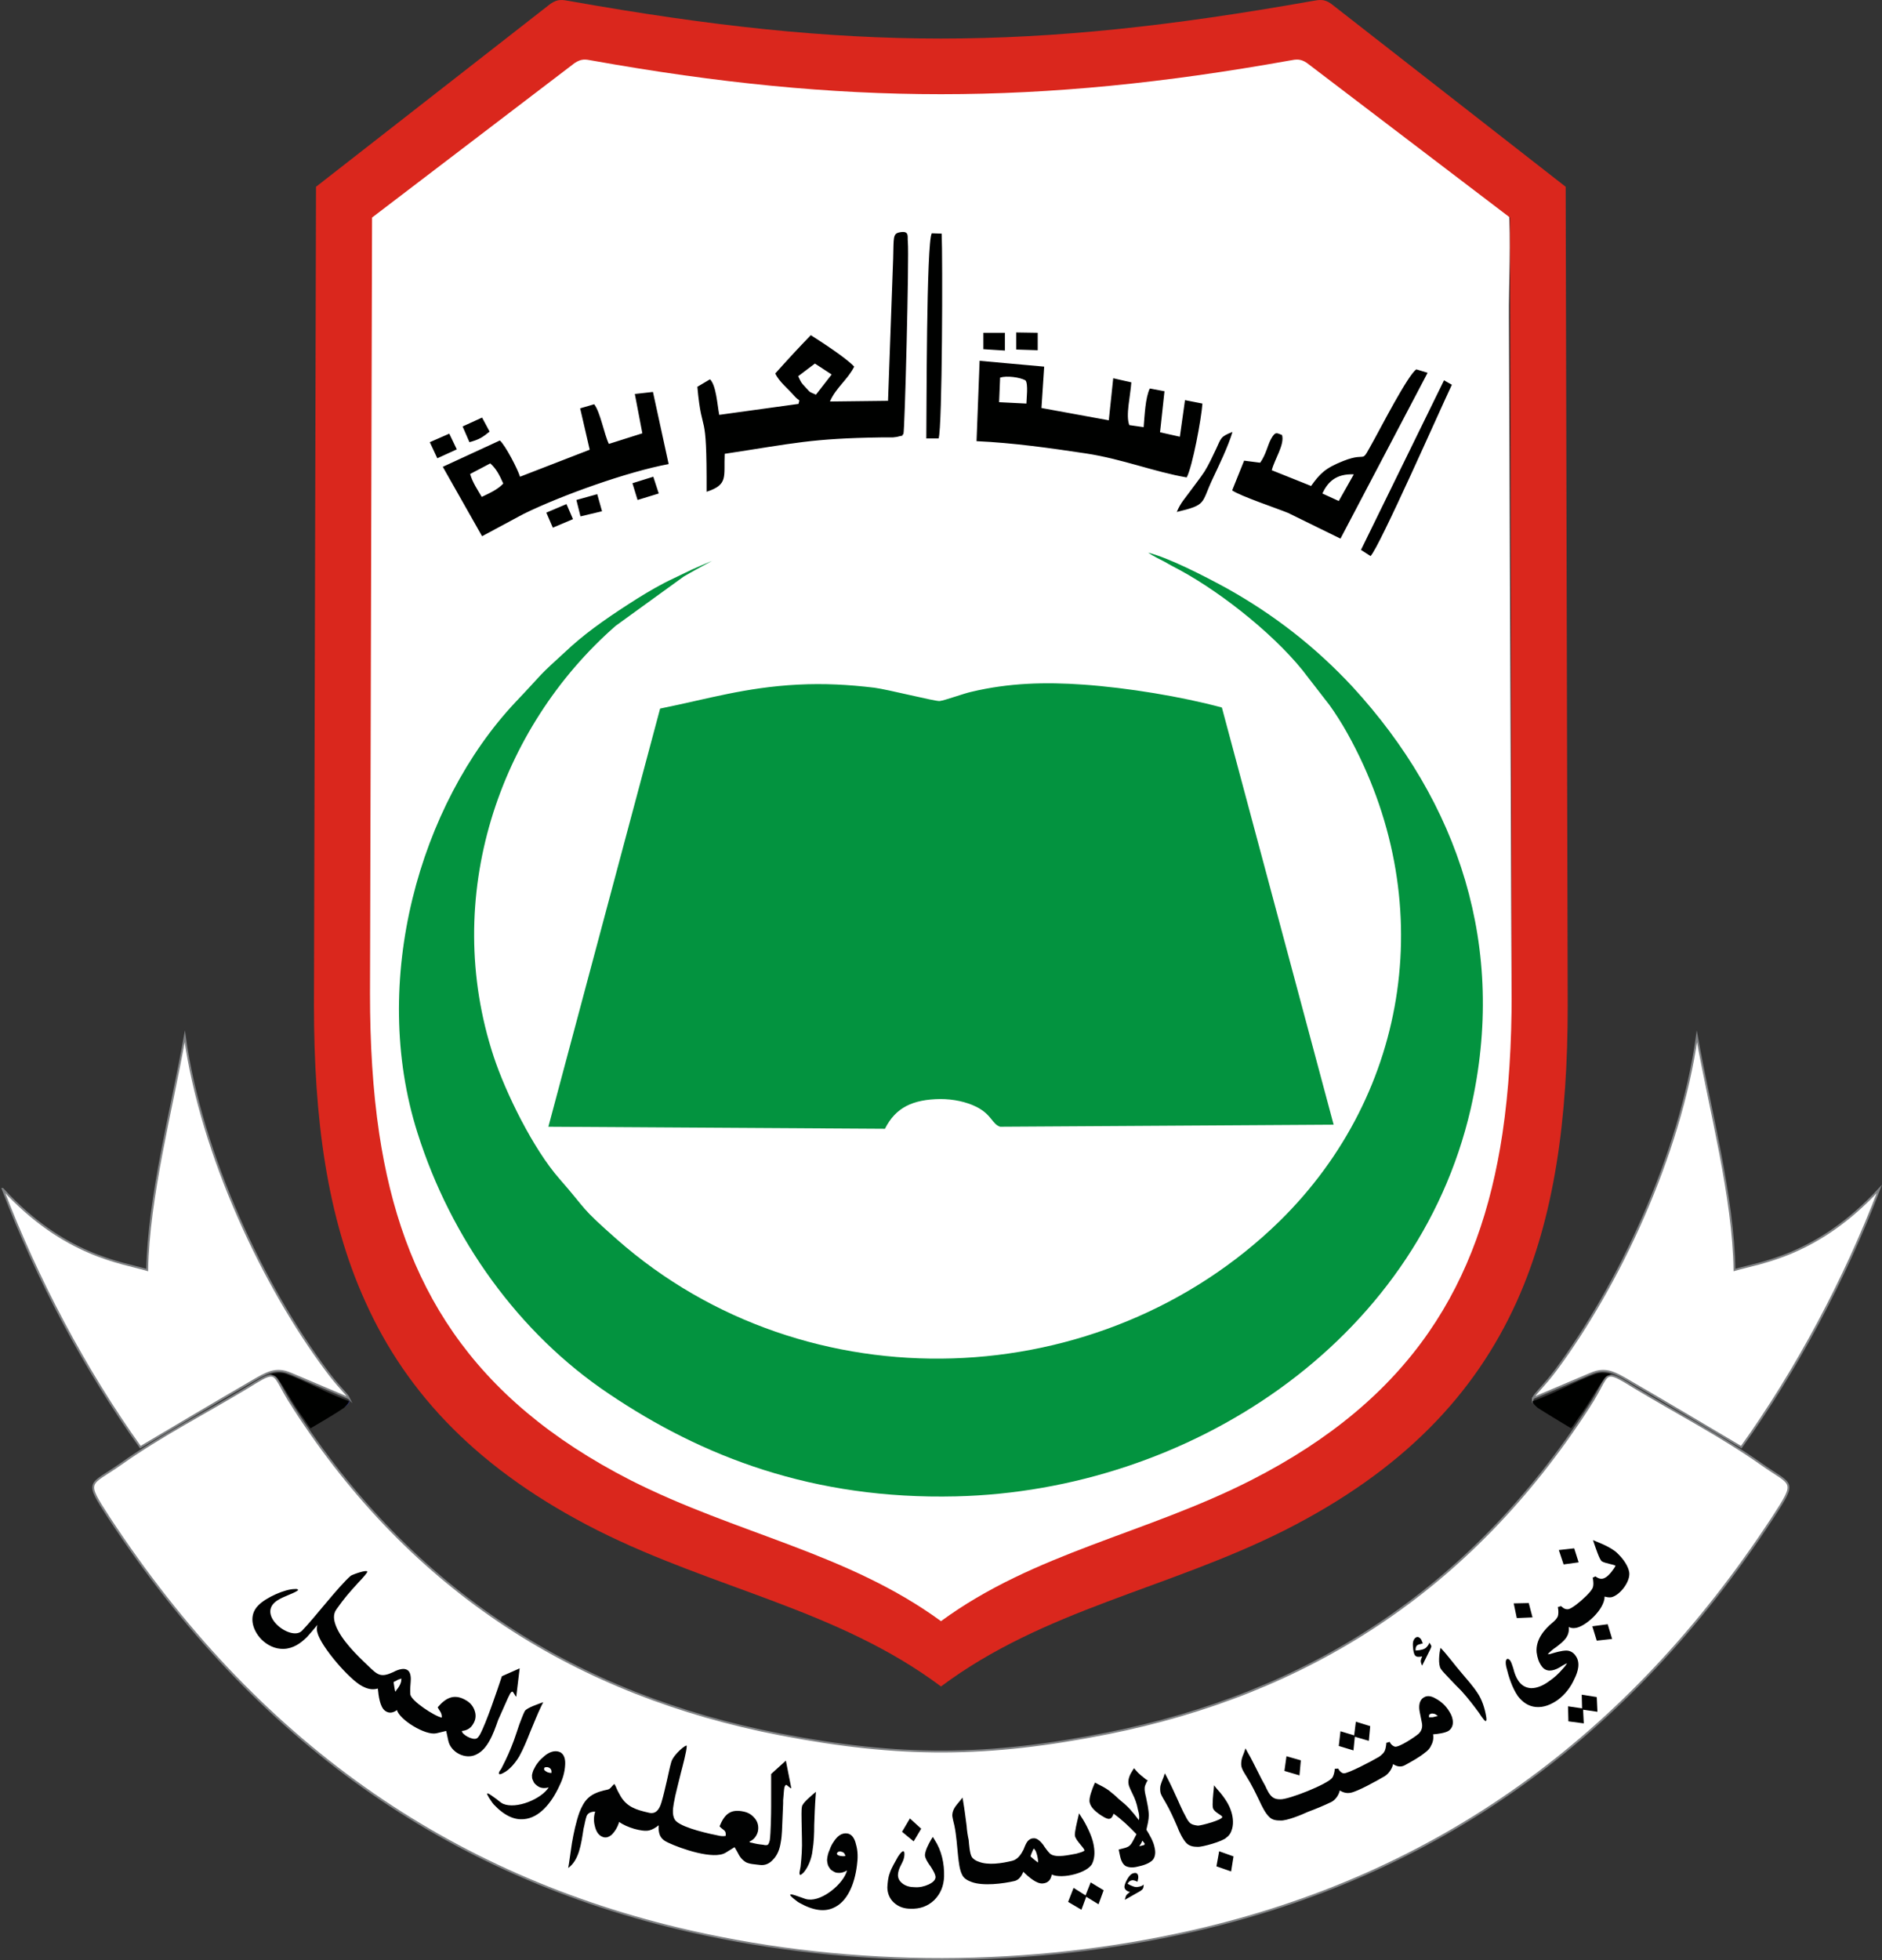 <?xml version="1.0" encoding="UTF-8"?><svg id="Layer_1" xmlns="http://www.w3.org/2000/svg" viewBox="0 0 6436.91 6699.47"><rect x="0" y="0" width="6436.91" height="6699.47" fill="#333333" stroke="none"/><defs><style>.cls-1{fill:#03933f;}.cls-1,.cls-2,.cls-3,.cls-4,.cls-5,.cls-6,.cls-7{fill-rule:evenodd;}.cls-2,.cls-4{fill:#fff;}.cls-3{fill:#010202;}.cls-4{stroke:#808284;stroke-miterlimit:10;stroke-width:6.5px;}.cls-5{fill:#da271d;}.cls-6{fill:#000100;}.cls-7{fill:#30348b;}</style></defs><path class="cls-4" d="M1003.7,4810.87c409.05,634.65,975.89,984.11,1663.13,1117.34,411.38,79.48,710.59,78.27,1122.01-3.5,679.02-135.57,1237.69-485.07,1644.41-1113.84,47.91-72.48,52.58-108.67,75.98-108.67,15.18,0,38.57,14.01,84.15,42.08,143.74,86.49,293.32,163.63,431.27,260.63,105.17,74.77,123.85,51.42,38.57,182.32-496.74,758.5-1154.75,1222.51-1977.55,1411.84-560.97,128.56-1164.05,129.73-1725.06,2.34-827.48-188.16-1487.82-652.17-1988.06-1414.17-85.32-130.9-66.6-107.55,39.74-182.32,136.74-97,287.53-174.14,431.27-260.63,45.58-28.07,67.81-42.08,82.99-42.08,23.37,0,29.23,36.2,77.15,108.67h0ZM6427.87,4064.04c-116.89,306.21-282.82,618.26-472.18,882.4-128.56-75.98-255.96-151.92-381.02-224.39-50.25-29.23-81.82-49.08-133.2-26.9l-198.71,84.15v1.21c7.01-17.55,36.24-40.91,78.32-97.04,212.68-286.32,425.44-732.82,482.69-1140.7,45.58,254.79,125.06,548.16,128.57,798.29,86.49-25.73,282.82-46.79,495.54-277.02h0ZM9.09,4064.04c116.89,306.21,281.67,618.26,471.02,882.4,128.56-75.98,255.94-151.92,381-224.39,50.27-29.23,81.8-49.08,133.24-26.9l198.69,84.15,1.17,1.21c-8.17-17.55-37.41-40.91-78.31-97.04-213.87-286.32-426.58-732.82-483.86-1140.7-45.58,254.79-123.87,548.16-128.56,798.29-85.32-25.73-282.82-46.79-494.37-277.02h0Z"/><path class="cls-6" d="M5480,4692.81c-7,0-14.01,1.21-22.19,3.54-63.13,22.19-141.41,66.6-216.22,93.5,1.17,7,7.01,12.84,17.51,22.19,12.85,8.17,31.57,19.89,58.42,36.24,19.89,11.68,36.24,22.19,56.13,33.9,11.68-14.05,22.23-32.73,36.24-51.42,28.03-38.57,53.75-87.66,79.48-121.56,3.46-4.67,8.17-7.01,16.35-9.34,1.17,0,3.5-1.17,5.84-1.17,1.17,0-3.5-1.21-9.34-3.54-7.01-1.12-15.18-2.34-22.23-2.34h0ZM956.96,4692.81c5.84,0,14.01,1.21,21.02,3.54,63.12,22.19,141.43,66.6,216.22,93.5-1.17,7-7.01,12.84-17.52,22.19-11.7,8.17-30.4,19.89-57.28,36.24-19.87,11.68-37.41,22.19-57.28,33.9-11.68-14.05-22.21-32.73-36.24-51.42-28.04-38.57-52.59-87.66-78.29-121.56-3.5-4.67-9.36-7.01-16.37-9.34-2.33,0-4.67-1.17-7.01-1.17,0,0,4.67-1.21,9.34-3.54,8.17-1.12,15.2-2.34,23.39-2.34h0Z"/><path class="cls-7" d="M1176.68,4812.04c16.35-12.85,22.19-19.85,17.52-30.4,3.5,8.21-4.67,18.72-17.52,30.4h0Z"/><path class="cls-2" d="M1228.1,724.9v3223.42c0,79.48,78.31,261.8,109.86,330.77,80.63,177.65,245.43,404.38,383.34,518.93,302.71,251.29,462.84,335.44,855.54,499.04,161.28,67.81,310.88,114.55,483.86,190.53,68.95,30.4,94.66,60.76,137.91,91.16,156.59-112.22,335.44-156.63,528.27-230.27,281.65-106.34,524.77-208.01,765.55-375.15,105.17-72.48,119.18-86.49,211.55-168.31,195.16-177.65,363.47-414.92,448.79-691.9,33.9-109.84,19.85-243.08,18.68-363.47l-10.51-2661.25c-1.17-109.84,8.17-277.02-1.17-379.85-3.5-30.36-18.68-36.24-39.74-52.59l-485.03-370.52c-35.07-26.86-73.64-57.26-108.67-81.78-105.21-70.14-40.91-53.75-294.54-14.05-673.22,106.38-1428.23,118.06-2086.23-29.19-136.74-30.4-92.33-35.07-257.13,78.31l-613.59,432.44c-19.87,15.18-46.75,24.52-46.75,53.71h0Z"/><path class="cls-1" d="M2257.76,2421.97l-382.17,1429.35,1151.2,7.01c36.24-72.44,94.66-100.5,189.34-101.67,44.43,0,88.8,9.34,123.88,26.9,52.63,26.86,52.63,58.43,80.65,67.77l1140.7-7-382.19-1425.89c-137.91-37.37-323.73-67.76-473.31-78.27-130.9-9.34-255.96-5.88-383.36,24.52-26.9,5.84-89.99,29.23-108.69,31.57-16.37,1.17-177.67-39.74-223.25-45.58-87.65-10.51-171.81-15.18-261.8-10.51-179.98,9.34-308.55,49.08-470.99,81.82h0Z"/><path class="cls-1" d="M3926.75,1888.99c18.68,12.84,39.74,22.23,57.26,31.57,17.51,10.51,36.24,19.85,51.42,28.07,150.79,81.82,342.45,236.07,439.45,368.14l72.48,93.49c18.68,25.73,43.24,64.3,60.76,95.87,315.55,565.64,216.22,1228.31-231.4,1667.76-608.92,594.91-1616.38,635.82-2267.38,61.96-129.73-114.55-97-93.49-195.18-205.71-89.99-101.67-184.65-294.49-225.56-418.39-180-545.83,17.54-1123.18,417.24-1472.64l232.57-168.31c25.73-15.18,56.11-31.53,97.02-53.75-25.71,10.51-45.58,19.85-67.79,29.23l-63.11,30.36c-43.24,19.89-88.82,46.75-126.21,70.14-82.99,52.58-158.96,104-223.25,161.3-133.24,121.52-79.46,73.6-192.85,192.83-327.23,348.29-499.04,952.54-334.26,1471.47,114.53,362.3,347.12,686.03,654.5,891.74,319.08,215.05,698.91,362.34,1187.46,350.62,791.24-18.68,1574.3-521.27,1760.12-1324.18,126.23-551.67-40.91-1048.37-404.38-1443.41-125.06-134.4-266.51-245.45-432.44-337.78-79.48-43.24-196.37-102.84-266.47-120.39h0Z"/><path class="cls-6" d="M2787.2,1242.7l57.28,37.37-53.75,68.97c-25.73-11.72-16.39-4.67-36.24-25.73-15.2-16.35-14.03-15.18-24.56-37.37l57.28-43.24ZM1868.57,1752.25l22.21,51.42,68.97-29.19-22.23-51.42-68.95,29.19ZM3363.41,1193.58l73.6,4.67v-60.76h-73.6v56.09ZM3475.59,1194.75l73.64,2.38v-59.63l-73.64-1.17v58.42ZM1470.03,1511.51l25.71,54.92,66.62-30.4-25.71-53.75-66.62,29.23ZM1971.42,1709l14.01,56.09,73.64-17.51-16.37-58.42-71.29,19.85ZM2163.08,1651.75l17.55,57.26,72.46-22.19-18.7-57.3-71.31,22.23ZM1582.23,1457.71l23.37,53.79c33.88-9.34,44.41-16.39,68.95-36.24l-25.71-47.92-66.62,30.36ZM4024.92,1749.91c102.84-24.52,82.99-28.07,121.56-111.01,21.02-44.45,54.92-114.55,68.93-162.47-42.08,16.35-38.57,21.02-56.09,58.42-11.68,24.56-25.73,54.92-39.74,77.15-16.35,24.56-31.57,43.24-46.75,64.26-17.52,24.56-35.07,42.08-47.92,73.64h0ZM4654.86,1879.65l32.74,21.06c30.4-30.4,239.61-504.92,278.19-585.57l-26.9-15.18-284.03,579.69ZM3168.21,1498.62h42.08c12.84-37.36,14.05-620.6,10.51-700.08l-33.86-1.17c-18.72,30.4-17.56,619.43-18.72,701.25h0ZM4578.92,1712.51l-56.13-25.69c18.73-39.74,46.79-67.8,107.55-65.47l-51.42,91.16ZM4484.21,1661.09l-134.4-53.75c9.34-37.4,44.45-87.66,35.07-120.39-17.51-5.84-22.18-15.18-38.57,15.22-10.51,19.85-16.35,51.38-36.2,79.44l-54.96-7.01-40.91,101.67c29.23,19.89,151.96,60.8,191.7,77.15l178.82,87.66,298-566.85-38.53-11.68c-28.06,17.52-126.23,208.05-141.45,234.9-56.09,100.54-16.35,42.08-108.67,78.31-61.97,24.56-79.48,43.25-109.88,85.32h0ZM1676.89,1583.94c19.89,17.56,31.57,39.74,44.41,68.97-19.85,21.02-46.75,32.69-73.62,45.58-12.86-22.22-31.55-49.08-39.74-78.31l68.95-36.24ZM2171.28,1346.7l25.71,134.4-114.53,36.24c-16.37-33.9-29.21-108.72-50.27-135.57l-47.91,14.01,32.73,141.41-238.43,92.32c-8.19-26.85-50.27-107.51-68.95-123.89l-195.18,90.03,134.4,237.24,141.43-75.98c130.9-64.26,357.63-144.91,496.7-170.64l-53.75-246.58-61.95,7.01ZM3420.67,1290.62c23.39-7.01,66.64-1.21,86.49,9.34,10.51,10.51,3.5,65.43,3.5,79.48l-93.5-4.67,3.5-84.15ZM3340.02,1507.96c127.4,5.88,250.12,23.39,375.18,42.12,122.73,18.68,233.74,63.09,343.62,81.82,19.85-37.45,50.25-201.04,53.75-252.46l-59.59-11.72-17.56,125.06-67.77-15.18,15.18-140.28-50.25-9.34c-15.22,31.57-17.56,91.16-21.06,132.07l-49.08-7.01c-12.84-33.9,3.5-97,7.01-146.08l-61.93-14.01-15.18,143.74-230.27-42.08,9.34-141.41-220.89-19.89-10.51,274.65ZM3037.31,1370.1l-198.66,2.33c19.85-46.79,60.76-74.81,82.99-119.22-26.9-29.23-113.39-85.32-148.46-107.55-40.91,42.08-81.8,86.49-121.54,130.9,12.86,28.06,43.24,51.42,65.45,77.15,18.7,21.06,18.7,7.01,14.01,26.86l-271.14,37.45c-7.01-37.45-10.51-100.54-31.55-121.56l-43.24,25.69c16.37,180.02,32.71,58.42,31.55,358.8,74.81-24.52,58.44-50.25,61.95-129.73,238.43-36.2,295.68-52.59,535.3-56.09h39.74c9.34-1.17,12.84-1.17,21.02-3.5,25.73-7.01-1.17,7,15.2-8.17,4.69-9.34,19.87-606.59,15.2-656.84-2.34-17.56,7-38.58-26.9-32.73-25.69,4.67-21.02,17.51-23.35,89.99l-17.56,486.24Z"/><path class="cls-5" d="M3218.46,5764.57c-351.77-262.97-772.52-331.94-1173.41-532.94-405.56-204.54-653.31-465.18-795.91-783.07-130.9-288.7-175.33-625.31-175.33-1012.13l7.03-2798.03L1882.6,13.14c25.71-17.51,39.74-14.01,66.62-9.34,961.88,170.64,1575.49,170.64,2537.33,0,26.9-4.67,42.12-8.17,66.64,9.34l801.79,625.27,7.01,2798.03c0,386.82-44.45,723.44-174.18,1012.13-143.75,317.89-390.33,578.52-795.87,783.07-400.92,201-821.64,269.97-1173.47,532.94h0ZM3218.46,5541.35c319.1-233.78,698.91-298.04,1060.09-481.52,550.5-280.52,783.07-672.06,860.21-1185.11,22.19-148.46,31.53-308.55,31.53-478.02-1.17-880.06-3.5-1773.01-5.84-2653.07l-694.24-528.27c-22.19-15.18-36.24-12.84-60.76-8.17-855.54,153.09-1526.39,153.09-2383.1,0-24.54-4.67-37.41-7.01-60.76,8.17l-693.07,528.27c-2.34,880.06-4.67,1773.01-7.01,2653.07,0,169.47,9.34,329.56,31.55,478.02,77.13,513.05,310.88,904.59,860.19,1185.11,362.32,183.48,740.99,247.75,1061.21,481.52h0Z"/><path class="cls-3" d="M1886.1,6060.28c1.17-8.21-1.17-15.22-9.34-18.68-2.33-1.21-4.67-1.21-5.86-1.21h-4.67c-1.17,0-2.34,1.21-3.5,1.21,0,1.13-1.17,1.13-1.17,2.34-3.52,7.01,7.01,11.68,11.7,14.01,3.5,1.17,8.17,2.33,12.84,2.33h0ZM1876.76,6109.36c-10.53,3.5-22.23,3.5-32.73-1.17-4.67-2.34-9.34-5.84-14.01-10.51-3.52-3.5-5.86-8.17-8.19-14.05-2.34-4.67-2.34-10.51-2.34-16.35,1.17-5.84,2.34-10.51,4.67-16.35,4.69-9.34,9.36-18.72,16.37-26.9,5.84-8.17,14.01-15.22,22.21-22.23,14.03-11.68,33.88-21.02,52.61-12.84,16.35,8.18,18.68,28.06,17.51,44.41-1.17,23.39-8.17,47.92-18.7,68.97-28.04,61.93-70.12,111.01-121.54,115.68-31.57,3.54-66.64-10.51-104.02-50.25l-4.69-5.84c-36.22-51.42-9.34-29.19,15.22-11.67,8.17,7.01,16.35,12.84,21.02,15.18,45.58,19.89,132.07-16.35,156.63-56.09h0ZM5359.65,5685.09c-8.21,3.5-23.39,12.88-26.9,15.22-21.02,11.68-44.41,16.35-59.59-4.67-10.55-14.05-15.22-30.4-17.55-47.96-3.5-42.08,24.56-77.11,56.13-102.84,5.8-4.67,12.84-11.68,16.35-19.85,2.33-7.01,2.33-17.56,1.17-25.73l-1.17-5.84,10.51-3.5,3.5,2.34c5.84,5.84,12.88,9.34,22.23,8.18,12.85-2.34,44.41-29.23,53.75-38.58,8.17-7,28.07-26.9,30.4-37.4,2.33-8.17,1.13-18.68,0-26.86l-1.21-4.67,9.38-4.67,3.5,2.34c10.51,7.01,21.02,8.17,31.57,1.13,11.68-5.84,30.36-31.53,33.86-39.7-5.84-4.67-36.2-8.21-46.75-15.22-8.17-4.67-22.19-49.08-25.69-58.42l-4.67-14.05,14.01,5.88c23.35,9.34,57.26,24.52,73.6,43.25,15.22,15.18,32.73,38.57,36.24,60.76,4.67,31.57-31.53,78.32-60.76,85.32-8.17,1.17-15.18,0-23.39-2.33,0,44.41-66.6,104.04-100.5,107.51-8.17,1.21-15.18,0-22.19-3.46,3.5,32.69-17.55,49.04-43.25,68.93-4.71,2.34-26.9,19.89-28.06,24.56,2.33,0,7-1.21,8.17-1.21,15.18-4.67,38.57-11.68,54.96-11.68,12.85,0,24.52,7.01,31.53,17.55,17.51,23.35,8.17,54.92-3.5,78.28-12.84,29.23-32.69,54.96-58.42,73.64-22.23,15.18-46.75,25.73-73.64,23.39-26.9-2.34-46.75-17.55-61.93-37.41-19.89-29.23-31.57-66.64-39.74-100.54-4.67-22.19,1.17-29.19,8.17-25.69,8.17,3.5,12.84,22.22,16.35,32.73,3.54,15.18,9.34,30.36,17.56,42.08,10.51,15.18,24.52,23.35,43.24,24.52,22.19,0,43.24-10.51,60.76-23.39,17.51-11.68,32.73-25.69,46.75-42.04,2.34-2.33,11.68-12.88,15.22-19.89h0ZM5498.72,5551.86l15.18,50.25-52.59,5.84-15.18-49.08,52.58-7.01ZM5228.71,5479.42l12.88,49.04-53.79,2.38-10.51-50.29,51.42-1.13ZM4449.18,6017.03l-4.67,51.42-51.46-15.18,7.01-50.25,49.12,14.01ZM4582.42,6119.87c-3.5,16.35-15.18,32.74-29.23,39.74-26.86,12.85-52.59,23.39-80.65,33.9-19.85,9.34-71.27,30.4-92.33,29.19-14.01,0-28.06-1.13-38.57-11.68-14.01-12.84-25.69-37.36-33.86-54.92-12.88-26.9-26.9-56.09-43.24-81.82-4.71-8.17-12.88-19.85-16.39-29.23-3.5-8.17-3.5-16.35-2.33-25.69,1.17-9.34,5.84-21.02,9.34-29.23l4.67-14.01,7.05,12.84c14.01,23.39,25.69,49.08,38.57,73.64,7.01,14.01,14.01,28.02,22.19,42.08,5.84,12.85,14.01,31.53,26.86,39.74,7.05,4.67,15.22,5.84,24.56,5.84,28.07,1.17,161.3-51.42,177.65-73.65,4.67-7.01,7.01-17.51,8.17-25.69v-4.67l11.72-1.21,2.33,3.55c3.5,5.84,9.34,11.67,16.35,12.84,12.85,2.33,99.33-43.24,114.55-52.63,8.18-3.46,21.02-14.01,24.52-21.02,4.67-7,5.84-17.51,7-25.69v-4.67l11.72-3.54,2.33,4.67c3.5,4.67,8.17,9.38,15.18,11.72,14.01,3.5,70.14-33.9,81.82-44.41,10.51-10.55,14.01-23.39,10.51-38.57l-7.01-35.07c-3.5-17.52-3.5-39.74,14.01-50.25,12.84-8.17,28.06-3.5,39.74,3.5,19.89,10.51,36.24,25.69,47.91,45.58,7,10.51,11.68,23.35,11.68,36.24,0,11.68-4.67,22.19-15.18,29.23-11.67,7.01-36.2,10.51-52.58,11.68,2.33,12.85,0,26.9-7.01,38.57-3.5,9.34-11.72,17.52-19.85,23.35-19.89,16.35-45.58,30.4-68.97,43.24-14.05,8.21-29.23,4.67-40.91-3.5-3.5,16.39-15.18,32.74-28.06,40.91-23.35,14.01-94.66,53.75-118.06,57.26-12.84,2.38-25.69-1.17-36.2-8.18h0ZM4917.86,5865.07c-1.21,0-1.21-1.17-2.38-1.17-2.34-2.34-5.84-4.67-9.34-5.84-2.33,0-5.84-1.17-8.17-1.17s-4.67,1.17-7,2.34c-1.17,0-1.17,1.17-2.34,1.17,0,2.33-1.17,3.5-1.17,4.67v4.67h12.84c4.67-1.13,9.34-2.34,14.01-3.5,1.17,0,2.33,0,3.54-1.17h0ZM4218.95,6345.43l-8.21,51.46-50.25-17.55,9.34-51.42,49.12,17.52ZM3887.01,6269.49c-24.56-25.73-50.25-50.25-78.32-70.14-2.33,8.17-7.01,16.35-14.01,17.55-8.17,2.34-26.9-10.55-33.9-15.22-12.84-9.34-30.4-23.36-33.9-40.91-3.5-15.18,9.34-46.75,15.18-60.76l3.54-7.05,5.84,3.54c14.01,7.01,28.02,14.01,40.91,23.35,11.68,9.34,23.35,18.68,33.86,29.23,12.89,10.51,26.9,22.18,38.57,35.07,10.55,11.68,21.06,24.52,30.4,37.41,1.17-4.67,1.17-8.21,1.17-10.55,0-9.34-2.34-18.68-4.67-26.86-3.5-18.72-9.34-35.07-17.55-51.42-3.46-8.22-12.85-24.56-14.01-33.9-3.5-16.39,4.67-33.9,14.01-47.91l4.67-7.01,5.88,7.01c9.34,11.68,23.35,22.18,35.03,31.53l5.88,3.5-3.54,4.67c-2.34,5.88-7.01,14.05-7.01,19.89-1.13,9.34,2.34,23.36,4.67,32.74,3.54,17.52,9.38,43.25,9.38,61.93,0,15.18-4.67,33.9-8.17,49.08,11.68,18.72,24.52,40.91,28.02,60.8,3.5,14.01,3.5,30.36-5.84,42.04-11.68,12.88-35.07,19.89-52.59,23.39-18.72,4.67-31.57,2.33-40.91-2.34-17.52-11.68-18.72-37.41-23.4-56.09,11.72-3.5,19.89-4.67,25.73-7.01,16.39-5.88,18.72-14.05,35.07-45.58h0ZM3915.03,6302.19c0-1.17-2.33-3.5-5.84-8.17l-2.34-2.34c-2.33,8.18-7,14.05-10.51,18.72,2.33,0,4.67-1.21,7-1.21,4.67-1.12,7.01-2.33,9.34-2.33,1.21-1.13,2.33-2.33,2.33-4.67h0ZM3150.69,6250.77l-25.73,43.24-39.72-32.74,26.88-45.58,38.57,35.07ZM3229.01,6414.41c-1.17,31.56-11.7,58.42-33.9,80.65-22.21,21.02-49.08,30.36-80.65,29.23-21.04,0-40.91-5.88-57.26-21.06-15.2-14.05-22.23-32.73-22.23-52.59,1.17-16.39,2.34-32.74,8.19-47.91,5.84-18.72,18.7-38.57,28.04-56.13,4.67-7.01,21.04-31.53,22.2-10.51,0,8.17-1.17,14.01-3.5,21.02-5.84,16.39-17.53,29.23-18.7,51.46,0,11.68,4.67,21.02,15.2,29.23,11.7,9.34,26.88,12.85,42.08,12.85,16.37,1.17,32.71-2.33,47.91-9.38,9.36-4.67,22.21-11.68,23.37-24.52,0-10.51-10.51-26.9-16.35-36.24-7.03-9.34-19.89-28.06-19.89-39.74,1.17-16.35,12.86-38.57,21.06-52.58l5.84-9.34,5.84,9.34c24.52,37.4,33.9,81.82,32.74,126.23h0ZM2779.03,6325.58c-2.34,24.52-14.03,56.09-30.38,74.77-10.53,10.55-15.2,11.72-14.03-1.13,1.17-5.88,2.33-11.71,3.5-18.72,3.5-31.53,5.84-64.26,4.67-97,0-19.89-1.17-39.74-1.17-58.47,0-12.84-1.17-37.37,1.17-49.04,1.17-14.05,36.24-40.91,47.94-51.46l-1.17,16.39c-2.36,31.53-3.52,65.43-4.69,97,0,29.23-1.17,59.59-5.84,87.66h0ZM4194.39,6281.17c-11.68,12.85-82.98,32.7-98.17,31.57-14.05,0-28.06-2.34-38.57-12.88-12.88-14.01-24.56-38.58-31.57-57.26-11.68-26.9-24.56-56.09-39.74-81.82-4.67-8.17-12.84-21.02-16.35-30.36-2.34-8.21-2.34-17.56-1.17-25.73,2.34-9.38,7.01-21.06,10.51-29.23l4.67-14.01,7,12.85c12.85,24.56,24.56,50.25,36.24,75.98,5.84,14.01,12.84,28.06,19.85,43.24,7.05,11.68,14.05,31.53,25.73,39.74,7,4.67,16.39,5.84,24.52,7.01,10.55,0,86.49-19.89,83.03-30.4-2.33-5.84-26.9-15.18-31.57-29.19-3.5-10.55,1.17-52.62,2.33-63.13l1.17-15.18,9.34,11.68c17.51,18.73,38.57,46.75,46.75,70.14,8.17,21.02,11.68,45.58,5.84,66.6-3.5,12.84-9.34,23.39-19.85,30.4h0ZM3597.14,6407.4c-2.33,16.35-11.67,29.19-30.4,30.4-21.02,2.34-49.08-22.23-66.6-39.78-5.84,14.05-15.22,28.06-30.4,31.57-39.74,9.34-107.51,17.55-146.08,3.5-12.85-4.67-26.9-11.68-32.74-24.52-9.34-17.56-11.68-44.41-14.01-64.3-3.5-32.74-5.84-72.44-12.88-105.17-2.34-9.34-5.8-23.39-7.01-32.73,0-9.34,2.33-17.52,7.01-25.69,4.71-8.21,12.88-17.56,18.72-24.56l9.34-11.68,2.34,14.01c4.67,26.9,8.17,56.09,11.72,82.98,1.13,16.35,3.46,31.57,7.01,47.92,1.17,14.05,3.5,49.08,11.68,59.63,5.84,7,14.01,11.67,21.02,14.01,33.9,14.01,81.82,5.84,115.72-2.34,19.89-4.67,31.57-23.39,39.74-39.74,3.5-9.38,8.17-21.06,14.01-28.07,5.84-5.84,11.72-9.34,19.89-9.34,12.84-1.17,25.69,12.85,32.74,22.22,5.84,9.34,15.18,22.19,23.35,30.36,19.89,16.35,67.81,3.5,89.99,0,3.5-1.17,28.06-7.01,28.06-11.68-3.5-10.55-29.23-32.74-32.74-49.08-2.33-10.51,8.17-51.42,10.51-61.97l3.5-15.18,8.17,12.84c15.22,22.23,36.24,65.47,40.91,91.16,4.67,22.23,5.88,45.58-3.5,66.64-14.01,32.74-102.84,54.92-139.08,38.57h0ZM3524.71,6345.43c7,7.01,22.19,18.72,25.69,21.06v-7.01c-1.17-10.51-3.5-22.22-8.17-32.73-1.17-1.17-4.67-7.01-5.84-8.17-2.33,1.17-4.67,8.17-5.84,10.51-2.38,5.84-4.71,10.51-5.84,16.35h0ZM5384.17,5292.39l15.18,47.92-51.42,7.05-16.35-49.12,52.58-5.84ZM3715.2,6483.38l-16.39,44.37-45.58-26.86,18.72-47.92,40.91,25.73,17.52-44.45,44.41,26.9-17.51,47.92-42.08-25.69ZM4633.84,5936.38l-4.67,46.75-50.25-15.18,5.84-50.29,46.75,14.05,5.84-46.75,49.08,15.18-4.67,50.25-47.92-14.01ZM2687.85,6018.2l18.72,94.66c-5.84-1.17-16.37-14.01-18.72-11.68-5.84,4.67-5.84,12.84-7.01,24.52-1.17,9.38-1.17,19.89-2.34,28.06h0v4.67h0v1.17h0v1.17h0v1.17h0v1.17h0v1.17h0c0,10.51-2.34,46.75-2.34,56.09-1.17,24.56-1.17,52.63-5.84,77.15-3.5,22.23-10.51,43.24-26.9,59.59-11.67,12.88-26.86,19.89-44.41,17.55-16.35-2.34-33.88-2.34-47.92-9.34-9.34-5.84-16.35-12.88-22.19-22.23-5.86-10.51-10.53-19.85-16.39-29.23l-30.38,18.72c-40.89,25.73-154.27-14.01-196.35-33.9-12.85-5.84-23.38-12.84-29.21-26.86-3.5-9.34-4.69-21.06-3.5-32.74-10.53,8.17-22.21,15.18-32.72,17.52-23.39,5.88-78.31-10.51-102.88-29.23,0,2.38-1.17,3.54-1.17,4.71-4.67,14.01-12.84,28.06-23.35,38.53-9.36,8.21-19.89,12.89-31.57,8.21-16.37-5.84-23.37-22.22-26.9-37.41-4.67-17.51-3.5-33.9,1.19-49.08-11.7,0-24.54,3.51-29.21,15.18-4.69,12.85-7.03,30.4-10.53,43.25-8.19,52.62-15.2,107.55-52.61,134.4l2.34-12.85c3.52-24.56,7.03-47.91,10.53-72.47,5.86-33.91,14.03-72.48,25.71-105.17,7.01-17.55,16.37-37.4,31.57-50.25,14.01-12.88,33.9-19.89,52.59-24.56,4.67-1.17,12.86-2.33,17.53-4.67,3.5-2.34,8.2-7.01,10.53-10.51l7.01-7.01,4.67,8.18c4.67,11.68,10.51,23.35,17.53,35.07,22.21,36.2,53.77,45.58,94.66,54.92,25.71,7.01,37.41-11.68,44.41-35.07,7.03-23.35,12.86-50.25,18.7-74.81,4.67-19.85,9.34-44.37,15.18-64.26,8.19-25.73,52.61-61.93,52.61-53.75,0,16.35-15.2,73.64-19.87,91.16-8.17,35.07-18.68,71.31-24.54,105.17-3.5,19.89-7.01,47.92,9.36,61.97,26.88,23.35,112.18,42.03,148.42,49.08,7.01,1.17,14.03,1.17,19.87,0,2.36-21.06-9.34-18.72-21.04-32.73,16.37-39.74,36.24-60.8,82.98-50.25,16.37,3.51,29.23,11.68,39.74,25.69,9.34,12.89,11.68,28.07,8.17,43.24-4.67,16.39-15.18,28.06-29.21,33.9,2.34,2.34,4.67,3.5,8.19,3.5,12.84,3.5,25.69,5.84,39.72,7.04,3.52,1.13,11.7,2.34,15.2,0,3.5-2.33,5.84-10.55,7.01-15.22,3.5-25.69,4.67-88.82,4.67-115.72v-18.68h0v-92.33l50.25-45.58ZM1703.78,5879.13c-8.19,23.35-17.53,50.25-30.4,72.44-10.51,18.72-24.54,36.24-44.41,45.58-36.24,18.72-87.66-7.01-95.83-47.92-2.34-10.51-4.67-21.02-7.01-32.7l-33.9,8.17c-37.41,8.17-126.23-46.75-134.4-79.48-12.86,9.34-26.9,12.85-40.91,2.34-17.53-12.85-22.21-51.42-24.56-75.98-18.68,5.84-36.22,1.17-53.75-8.17-43.24-22.19-141.41-135.57-153.09-183.48-2.36-8.21-2.36-16.35,0-25.73-11.72,14.05-23.39,28.06-35.07,40.91-22.23,22.23-47.91,39.74-79.48,40.91-29.23,1.17-56.09-11.68-77.15-32.73-31.55-32.7-44.41-81.82-10.51-115.68,25.71-26.9,91.16-56.09,125.06-56.09,11.68-1.21,14.01,3.46,7.01,7.01-17.53,10.51-43.24,17.51-64.28,30.36-80.63,47.92,44.41,143.75,81.82,105.21,43.24-44.41,125.04-151.96,167.12-188.2,10.53-5.84,54.94-21.02,56.11-14.01,0,2.33-2.34,5.84-8.19,12.84-7.01,8.22-14.01,16.39-22.19,24.56-33.9,37.41-45.58,50.25-74.81,91.16-12.84,17.55-9.34,37.4-2.34,56.09,18.7,49.08,72.48,101.67,111.03,137.91,31.55,30.4,42.08,40.91,85.32,21.06,8.19-4.67,19.87-9.34,29.21-10.51,8.19-1.17,15.2,0,21.06,4.67,10.51,8.17,10.51,28.03,9.34,39.74-1.17,11.68-2.34,29.19-1.17,42.08,2.34,22.19,82.99,74.77,107.53,79.48,1.17-16.39-8.19-23.39-14.03-35.07,26.9-31.57,56.09-49.08,98.17-23.39,14.03,8.17,24.56,21.02,29.23,37.41,4.67,15.18,2.34,30.4-7.01,44.41-8.19,14.01-22.23,21.02-37.41,22.23-1.17,11.68,36.24,32.7,50.25,25.69,3.5-1.17,8.17-8.17,10.51-11.68,22.23-39.74,60.8-155.46,75.98-201.04l60.78-26.86-11.7,97c-4.67-3.5-10.51-18.72-14.01-17.52-5.84,2.34-8.17,9.34-14.03,21.02-5.84,12.84-28.04,63.1-33.88,75.98h0ZM1346.13,5749.39c1.19,10.51,4.69,30.4,5.86,32.73,1.17,0,3.5-3.54,3.5-4.71,7.01-8.17,14.01-18.68,16.35-29.19,0-2.33,1.17-9.34,1.17-10.55-2.34,0-9.34,3.54-11.68,3.54-4.67,3.46-10.51,5.8-15.2,8.17h0ZM1776.24,6003.02c-11.7,19.85-32.71,46.71-54.94,57.25-12.85,7.01-18.68,5.84-12.85-5.84,3.5-4.71,7.01-9.38,9.34-15.22,15.2-29.19,28.06-58.42,39.74-89.99,5.84-17.52,12.85-36.24,18.7-54.92,4.67-11.68,12.86-35.07,18.7-45.58,7.01-11.68,47.92-24.56,63.09-30.4l-7.01,14.05c-14.01,29.19-25.71,59.59-38.57,89.99-10.51,26.86-22.18,54.92-36.22,80.65h0ZM2891.23,6344.26c-1.17-8.17-5.84-14.01-15.18-15.18-1.19-1.17-3.52-1.17-5.86,0-1.17,0-3.5,1.17-4.67,1.17,0,1.17-1.17,2.33-2.36,3.5,0,0,0,1.17-1.17,1.17,0,7.01,11.7,9.34,16.39,9.34,4.67,1.17,9.34,0,12.84,0h0ZM2897.07,6393.35c-9.34,5.88-19.85,9.38-31.55,8.21-5.86,0-11.7-2.34-16.37-5.88-4.67-2.34-9.34-5.84-11.68-10.51-3.5-4.67-5.84-9.34-7.03-15.18-1.17-4.67-2.33-11.68-1.17-17.55,1.17-9.34,3.52-19.85,8.19-29.19,3.5-10.51,8.17-19.85,14.01-28.06,10.51-16.35,25.73-31.57,46.75-28.02,17.53,2.34,25.73,21.02,29.23,36.24,7.01,23.35,7.01,47.92,3.5,72.44-8.17,66.64-33.9,126.23-81.82,146.12-29.23,12.85-66.62,9.34-114.53-17.55l-5.86-3.5c-50.25-37.41-17.52-25.73,11.7-15.18,9.36,3.46,18.7,7,24.54,7,47.92,5.84,120.39-53.79,132.07-99.37h0ZM3911.53,6441.26c0,7.05-1.17,11.71-2.33,14.05-1.17,2.34-4.67,5.84-10.51,9.34l-51.42,29.23c1.17-7.04,3.5-12.85,4.67-15.18,2.34-3.54,7.01-7.04,12.84-11.71-10.51-2.34-17.51-8.17-18.68-15.18-1.17-5.84,2.34-16.35,10.51-30.4,7-11.68,14.05-17.52,21.06-18.68,8.17-2.38,14.01,1.17,15.18,9.34,1.17,4.67,0,10.51-2.34,19.85-9.34-4.67-16.39-5.84-19.85-4.67-5.88,1.17-10.55,4.67-14.05,11.68,16.39,9.38,28.06,12.89,36.24,10.55,8.17-1.17,15.18-3.5,18.68-8.21h0ZM4888.63,5614.95c4.67,5.88,5.84,9.38,7,11.72,0,3.5-2.33,7.01-4.67,12.85l-26.9,53.79c-3.5-7.04-4.67-11.71-4.67-16.39,0-3.5,2.34-8.17,4.67-15.18-10.51,2.33-18.68,2.33-23.36-2.34s-7.01-15.22-8.21-32.73c-1.13-11.72,1.21-21.06,7.01-26.9,5.88-5.84,11.72-5.84,17.55,0,3.5,2.34,5.84,8.17,9.34,17.55-10.51,2.33-17.51,4.67-19.85,7.01-3.5,3.5-5.84,9.34-4.67,17.52,18.68-1.17,30.4-4.67,36.2-10.51,5.88-5.84,9.38-11.68,10.55-16.39h0ZM4927.2,5632.51c24.52,25.69,47.92,58.42,71.27,85.32,18.72,22.19,39.74,45.58,54.92,68.97,15.22,22.19,24.56,51.42,29.23,78.27,3.5,18.72,0,23.39-9.34,10.55-5.84-7-9.34-12.88-14.01-19.89-18.72-25.69-38.58-51.42-60.8-75.94-14.01-14.05-28.02-28.06-40.91-42.12-8.17-9.34-22.19-22.19-29.19-32.7-10.51-15.22-5.84-56.13-1.17-72.48h0Z"/><polygon class="cls-6" points="5363.11 5832.38 5411.06 5839.39 5409.9 5792.64 5461.31 5800.81 5463.65 5851.06 5414.57 5844.06 5416.9 5890.8 5364.32 5883.8 5363.11 5832.38"/></svg>